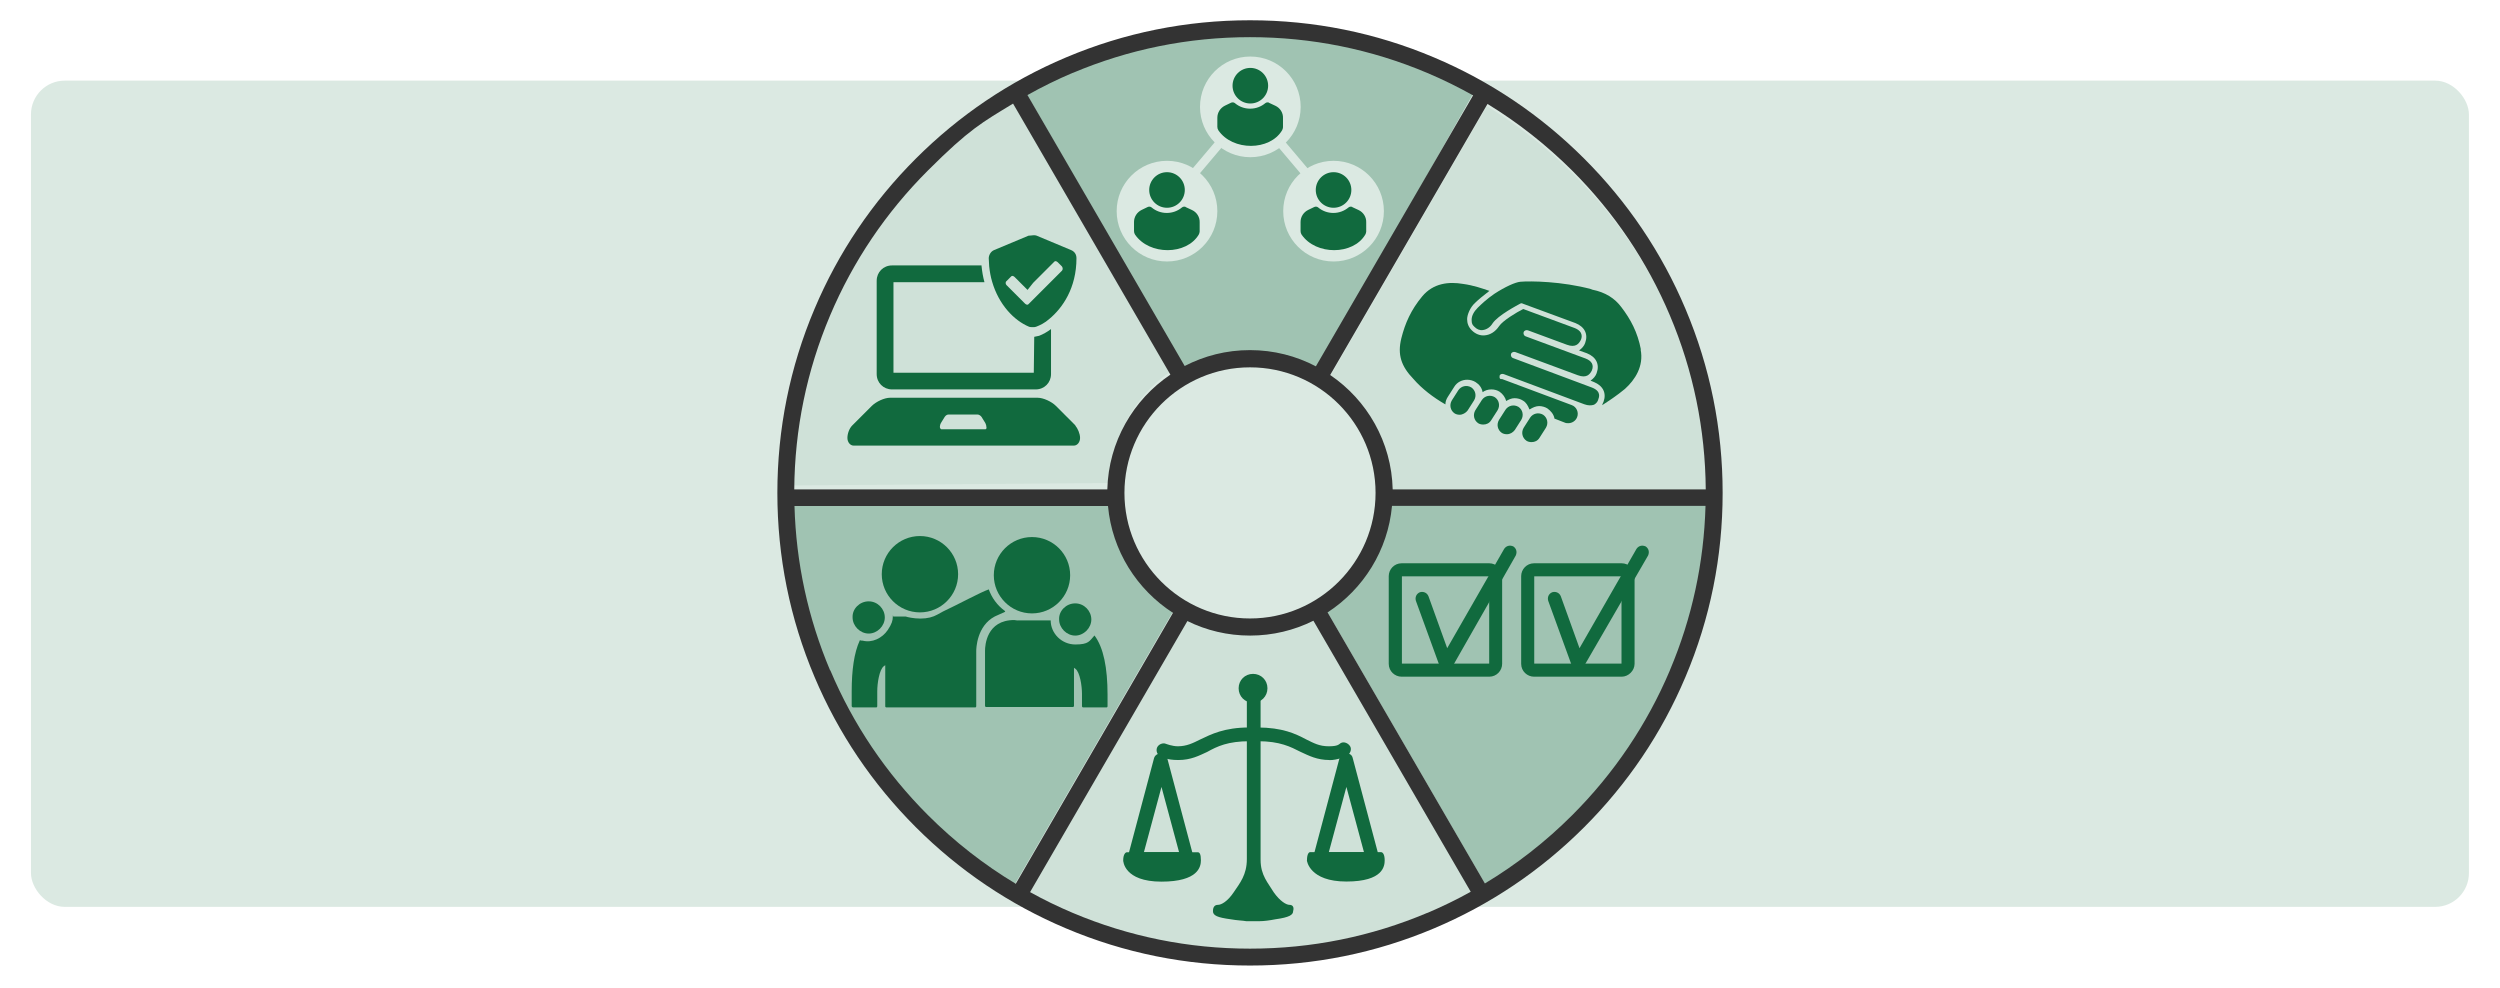 <?xml version="1.0" encoding="UTF-8"?>
<svg id="Lager_1" data-name="Lager 1" xmlns="http://www.w3.org/2000/svg" version="1.1" viewBox="0 0 2220 877">
  <defs>
    <style>
      .cls-1 {
        fill: #333;
      }

      .cls-1, .cls-2, .cls-3, .cls-4, .cls-5 {
        stroke-width: 0px;
      }

      .cls-2 {
        fill: #cfe1d8;
      }

      .cls-6 {
        stroke: #116a3e;
        stroke-miterlimit: 10;
        stroke-width: 4px;
      }

      .cls-6, .cls-4 {
        fill: #116a3e;
      }

      .cls-3 {
        fill: #dbe9e2;
      }

      .cls-5 {
        fill: #a0c3b2;
      }
    </style>
  </defs>
  <rect class="cls-3" x="27.5" y="71.6" width="2164.9" height="733.7" rx="30" ry="30"/>
  <g>
    <g>
      <path class="cls-2" d="M1110.2,556.3c-18.4,0-36.5-4.1-53-11.8l-145.5,251.2c60.4,33.5,128.9,51.2,198.5,51.2s138.1-17.7,198.5-51.2l-145.5-251.2c-16.6,7.7-35,11.8-53,11.8Z"/>
      <path class="cls-2" d="M1236.3,441.9l285.5-1.2c-2.2-69.2-26.1-146.1-61.5-205.4-34.3-57.5-82.9-106.1-140-141.1l-140.7,242.7c32.4,22.5,55.1,65.9,56.6,104.9Z"/>
      <g>
        <path class="cls-4" d="M1296.2,368.3c-1.6,0-3.3-.4-4.5-1.2-3.7-2.5-4.9-7.4-2.5-11.5l5.8-9.1c2.5-3.7,7.4-4.9,11.5-2.5,3.7,2.5,4.9,7.4,2.5,11.5l-5.8,9.1c-1.6,2.1-4.5,3.7-7,3.7Z"/>
        <path class="cls-4" d="M1317.1,377c-1.6,0-3.3-.4-4.5-1.2-3.7-2.5-4.9-7.4-2.5-11.5l5.8-9.1c2.5-3.7,7.4-4.9,11.5-2.5,3.7,2.5,4.9,7.4,2.5,11.5l-5.8,9.1c-1.6,2.5-4.1,3.7-7,3.7Z"/>
        <path class="cls-4" d="M1338.1,385.6c-1.6,0-3.3-.4-4.5-1.2-3.7-2.5-4.9-7.4-2.5-11.5l5.8-9.1c2.5-3.7,7.4-4.9,11.5-2.5,3.7,2.5,4.9,7.4,2.5,11.5l-5.8,9.1c-1.6,2.1-4.1,3.7-7,3.7Z"/>
        <path class="cls-4" d="M1360,392.6c-1.6,0-3.3-.4-4.5-1.2-3.7-2.5-4.9-7.4-2.5-11.5l5.8-9.1c2.5-3.7,7.4-4.9,11.5-2.5,3.7,2.5,4.9,7.4,2.5,11.5l-5.8,9.1c-1.6,2.5-4.1,3.7-7,3.7Z"/>
        <path class="cls-4" d="M1457.1,310.3c-2.9-15.2-9.1-26.8-17.3-37.5-5.8-7.8-14-13.2-25.9-15.6q-.4,0-.8-.4c-25.9-7-54.3-7.4-63-6.6-4.5.4-13.6,4.5-23.1,10.7-6.6,4.5-11.9,9.5-14.8,12.4-3.3,3.3-5.4,7-5.4,10.7s.8,4.5,2.5,6.2c2.1,2.1,4.5,3.3,7.4,2.9,3.3-.4,6.6-2.5,8.6-5.8,4.9-7.4,22.6-16.5,24.7-17.7.8-.4,1.6-.4,2.1,0l46.9,17.3c8.2,3.3,11.5,9.9,8.6,17.7-.8,2.5-2.9,4.9-5.4,6.6l7,2.5c8.2,3.3,11.5,9.9,8.6,17.7-.8,2.5-2.9,4.9-5.4,6.6l2.9,1.2c8.2,3.3,11.5,9.9,8.6,17.7-.4.8-.8,1.6-1.2,2.9,5.8-3.7,13.2-8.6,20.2-14.4,9.1-8.2,16.9-20.2,14-35Z"/>
        <path class="cls-4" d="M1331.6,333.8c.4-1.6,2.1-2.1,3.7-1.6l71.6,26.8c3.3,1.2,6.2,1.2,8.6.4,2.1-1.2,3.3-2.9,3.7-4.5.8-2.1,2.9-7.4-5.4-10.7l-70.4-26.3c-1.2-.4-2.1-2.1-1.6-3.7.4-1.2,2.1-2.1,3.7-1.6l55.6,20.6c7.8,2.9,10.7-.8,12.4-4.1,2.1-4.9,0-8.6-5.4-10.7l-53.5-19.8c-1.2-.4-2.1-2.1-1.6-3.7.4-1.2,2.1-2.1,3.7-1.6l34.6,12.8c7.8,2.9,10.7-.8,12.4-4.1.8-1.6,2.9-7.4-5.4-10.7l-45.7-16.9c-5.8,2.9-18.1,10.3-21.4,15.2-3.3,4.9-7.8,7.8-12.8,8.2-4.1.4-8.2-1.2-11.5-4.5-2.9-2.9-4.1-6.2-4.1-9.9s2.5-10.3,7-14.4c2.5-2.5,7.4-6.6,12.8-10.7-6.2-2.1-14-4.9-23.5-6.2-12.4-2.1-26.3-.8-36.2,11.1-9.9,11.9-15.2,23.9-18.5,37.1-3.7,14.8,0,25.1,10.7,36.2,7.4,8.6,17.7,16.5,28.4,22.6,0-2.5.8-4.5,2.1-6.6l5.8-9.1c2.5-4.1,7-6.2,11.5-6.2h0c2.5,0,5.4.8,7.4,2.1,3.3,2.1,5.4,4.9,6.2,8.6v.4c2.1-1.6,4.9-2.5,7.8-2.5s5.4.8,7.4,2.1c2.9,2.1,4.9,4.9,5.8,8.2h0c2.1-1.2,4.5-2.5,7.4-2.5s5.4.8,7.4,2.1c2.9,1.6,4.5,4.5,5.8,7.8h.4c2.5-1.6,5.4-2.9,8.2-2.9h0c2.5,0,5.4.8,7.4,2.1,2.9,2.1,5.4,4.9,6.2,8.6v.4l9.5,3.7c.8.4,2.1.4,2.9.4,3.3,0,6.6-2.1,7.8-5.4,1.6-4.1-.4-9.1-4.9-10.7l-61.8-23.1c-2.1.4-2.5-1.2-2.1-2.9Z"/>
      </g>
      <g>
        <path class="cls-4" d="M1125.5,611.2c0,7.2-5.6,12.8-12.8,12.8s-12.8-5.6-12.8-12.8,5.6-12.8,12.8-12.8,12.8,5.6,12.8,12.8Z"/>
        <path class="cls-4" d="M1180.6,674.9c-11.1,0-18.4-3.9-25.6-7.2-8.9-4.5-18.4-9.5-37.9-9.5h-7.2c-19.5,0-28.9,4.5-37.9,9.5-7.2,3.3-14.5,7.2-25.6,7.2s-14.5-2.8-15.6-3.3c-3.3-1.1-4.5-5-3.3-7.8s5-4.5,7.8-3.3c0,0,5.6,2.2,10.6,2.2,7.8,0,13.4-2.8,20-6.1,9.5-4.5,21.2-10.6,43.4-10.6h7.2c22.3,0,34,5.6,43.4,10.6,6.7,3.3,11.7,6.1,20,6.1s8.9-1.7,10.6-2.8c2.8-1.7,6.7,0,8.4,2.8,1.7,2.8,0,6.7-2.8,8.4-1.1.6-8.3,3.9-15.6,3.9Z"/>
        <path class="cls-4" d="M1054.8,769h-47.3c-1.7,0-3.9-1.1-5-2.2-1.1-1.7-1.7-3.3-1.1-5.6l23.4-88c1.7-5.6,10.6-5.6,11.7,0l23.4,88c.6,1.7,0,3.9-1.1,5.6-.6,1.1-2.2,2.2-3.9,2.2ZM1015.8,756.7h31.2l-15.6-57.9-15.6,57.9Z"/>
        <path class="cls-4" d="M1031.4,782.9c-33.4,0-34-18.4-34-18.9,0-5.6,2.2-7.2,3.3-7.2h62.9c1.7,0,2.8,1.7,2.8,7.2s-2.2,18.9-35.1,18.9Z"/>
        <path class="cls-4" d="M1167.2,766.7c-1.1-1.7-1.7-3.3-1.1-5.6l23.4-88c1.7-5.6,10.6-5.6,11.7,0l23.4,88c.6,1.7,0,3.9-1.1,5.6-1.1,1.7-2.8,2.2-5,2.2h-47.3c-.6,0-2.8-1.1-3.9-2.2ZM1195.6,698.8l-15.6,57.9h31.2l-15.6-57.9Z"/>
        <path class="cls-4" d="M1160.6,763.9c0-5.6,1.7-7.2,2.8-7.2h62.9c1.7,0,3.3,2.2,3.3,7.2s-1.1,18.9-34,18.9c-32.8,0-35.1-18.4-35.1-18.9Z"/>
        <path class="cls-4" d="M1145,803.5c-2.8,0-8.4-3.3-13.9-11.1-5-8.4-11.7-15-11.7-28.9v-142h-12.2v141.4c0,13.9-6.1,21.2-11.7,29.5s-11.1,11.1-13.9,11.1-4.5,1.7-4.5,5.6,3.9,5.6,15.6,7.2c6.1,1.1,10.6,1.1,13.9,1.7h12.2c3.3,0,8.4-.6,13.9-1.7,12.2-1.7,15.6-3.9,15.6-7.2,1.1-3.9-.6-5.6-3.3-5.6Z"/>
      </g>
      <path class="cls-2" d="M700.6,431.1l285.1-2.2c1.1-39.4,20.6-75.9,52.7-98.3l-140.7-242.7c-58.2,35.4-106.8,84.7-141.1,143.3-35.4,60.4-54.5,129.3-56,200"/>
      <g>
        <path class="cls-4" d="M955,377.8l-17.4-17.4c-3.8-3.8-11.1-7.2-16.2-7.2h-131c-5.1,0-12.3,3.4-16.2,7.2l-17.4,17.4c-2.6,2.6-4.3,7.2-4.3,11.1s2.6,6.8,5.5,6.8h195.6c3,0,5.5-3,5.5-6.8,0-3.8-2.1-8.5-4.3-11.1ZM875,381.2h-39.1c-.4,0-1.3-.9-1.3-2.1s.4-2.6.9-3.4l3.4-5.5c.9-1.3,2.1-2.1,3.4-2.1h25.9c.9,0,2.6.9,3.4,2.1l3.4,5.5c.4.9.9,2.1.9,3.4.4.9,0,2.1-.9,2.1Z"/>
        <path class="cls-4" d="M918.4,299.1h0l-.4,31.9h-124.6v-80.4h80.8c-1.3-4.7-2.1-9.4-2.6-14.5v-.4h-79.5c-7.7,0-13.6,6-13.6,13.6v82.9c0,7.7,6,13.6,13.6,13.6h127.6c7.7,0,13.6-6,13.6-13.6v-40c-3.4,2.6-7.2,4.7-10.6,6-1.3.4-2.6.4-4.3.9Z"/>
        <path class="cls-4" d="M917.6,208.9c.9,0,2.1,0,3,.4l30.6,12.8c3,1.3,4.7,3.8,4.7,7.2,0,26.4-12.3,44.2-24.2,54-3.8,3.4-8.1,5.5-11.5,6.8-.9.4-1.7.4-2.6.4h-.9c-.9,0-2.1,0-3-.4-13.2-5.5-26.8-19.6-32.7-40-1.3-4.3-2.1-8.9-2.6-13.6,0-2.6-.4-4.7-.4-7.2s1.7-6,4.7-7.2l30.6-12.8c2.1,0,3.4-.4,4.3-.4M912.4,257.4l-7.2-7.2-4.3-4.3c-.4-.4-1.3-.9-1.7-.9-.9,0-1.3.4-1.7.9l-3.8,3.8-.4.4c-.4.9-.4,2.1.4,3l16.6,16.6c.4.4,1.3.9,1.7.9.9,0,1.3-.4,1.7-.9l3.8-3.8,13.6-13.6,11.9-11.9c.9-.9.9-2.6,0-3.8l-3.8-3.8c-.4-.4-1.3-.9-1.7-.9-.9,0-1.3.4-1.7.9l-7.7,7.7-10.6,10.6-5.1,6.4"/>
      </g>
      <path class="cls-5" d="M1175.4,537.9l145.5,250.8c58.6-35,107.5-84.7,142.2-143.6,36.8-62.2,56.3-133.7,56.3-206.6l-285.4,2.2c-2.6,40.1-24.7,76.2-58.6,97.2Z"/>
      <g>
        <g>
          <path class="cls-6" d="M1322.5,598.9h-77.9c-4.9,0-9.4-4-9.4-9.4v-77.9c0-4.9,4-9.4,9.4-9.4h77.9c4.9,0,9.4,4,9.4,9.4v77.9c0,4.9-4,9.4-9.4,9.4ZM1244.7,509.8c-.9,0-1.8.9-1.8,1.8v77.9c0,.9.9,1.8,1.8,1.8h77.9c.9,0,1.8-.9,1.8-1.8v-77.9c0-.9-.9-1.8-1.8-1.8h-77.9Z"/>
          <path class="cls-4" d="M1283.6,594.8h-.4c-2.2,0-4-1.8-4.9-3.6l-21-57.7c-.9-3.1.4-6.3,3.6-7.6,3.1-.9,6.3.4,7.6,3.6l16.6,46.1,50.6-88.2c1.8-2.7,4.9-3.6,8.1-2.2,2.7,1.8,3.6,4.9,2.2,8.1l-56.4,98.9c-1.8,1.8-3.6,2.7-5.8,2.7Z"/>
        </g>
        <g>
          <path class="cls-6" d="M1440.1,598.9h-77.9c-4.9,0-9.4-4-9.4-9.4v-77.9c0-4.9,4-9.4,9.4-9.4h77.9c4.9,0,9.4,4,9.4,9.4v77.9c0,4.9-4.5,9.4-9.4,9.4ZM1362.2,509.8c-.9,0-1.8.9-1.8,1.8v77.9c0,.9.9,1.8,1.8,1.8h77.9c.9,0,1.8-.9,1.8-1.8v-77.9c0-.9-.9-1.8-1.8-1.8h-77.9Z"/>
          <path class="cls-4" d="M1401.1,594.8h-.4c-2.2,0-4-1.8-4.9-3.6l-21-57.7c-.9-3.1.4-6.3,3.6-7.6,3.1-.9,6.3.4,7.6,3.6l16.6,46.1,50.6-88.2c1.8-2.7,4.9-3.6,8.1-2.2,2.7,1.8,3.6,4.9,2.2,8.1l-57.3,98.9c-.9,1.8-2.7,2.7-4.9,2.7Z"/>
        </g>
      </g>
      <path class="cls-5" d="M1109.1,318c20.6,0,41.9,1.1,60.3,11l140.3-248.6c-60.8-33.9-129.6-51.9-199.6-51.9s-139.2,18-200,52.3l145.4,252.5c18-10.3,32.5-15.3,53.5-15.3Z"/>
      <path class="cls-5" d="M700.6,445.1c1.1,70.7,20.6,139.6,56.3,200.4,34.6,58.6,83.6,108.3,142.2,143.3l145.5-250.8c-33.1-20.6-54.9-56-58.2-95l-285.8,2.2"/>
      <g>
        <path class="cls-4" d="M878,523.3c2.7,7.6,7.6,14.3,14.3,19.2.4.4.4.9,0,.9-3.1,1.3-6.2,2.7-8.9,4-16.1,8.5-16.5,28.6-16.5,30.8v49.1c0,.4-.4.9-.9.9h-79c-.4,0-.9-.4-.9-.9v-36.6l-1.3.9c-4,3.1-5.8,15.2-5.8,22.3v13.4c0,.4-.4.9-.9.9h-20.5c-.4,0-1.3-.4-1.3-1.3v-12.9c0-19.2,2.2-34.4,7.1-45.1,0-.4.4-.4.4-.4.4.4,1.3.4,2.2.4,8.5,2.2,17.4-2.2,22.3-9.4,3.6-5.4,4.5-8.5,4.5-11.6s.4-.4.4-.4h11.2c.9.4,6.7,1.8,12.9,1.8s11.2-1.3,15.2-3.6l4.9-2.7c12.5-5.8,33.9-17.4,40.6-19.6"/>
        <path class="cls-4" d="M903.5,550.9h29.5c0,11.6,9.8,21.4,21.9,21.4s12.5-3.1,17-8c8,10.7,11.6,28.6,11.6,52.7v10.3c0,.4-.4.9-.9.9h-20.5c-.9,0-1.3-.4-1.3-1.3v-10.7c0-7.1-1.8-19.2-5.8-22.3l-1.3-.9v33.9c0,.4-.4.9-.9.9h-77.2c-.4,0-.9-.4-.9-.9v-49.1c0-4.5,1.3-27.2,25.9-27.2l3.1.4Z"/>
        <path class="cls-4" d="M816.9,543.8c18.7,0,33.9-15.2,33.9-33.9s-15.2-33.9-33.9-33.9-33.9,15.2-33.9,33.9,15.2,33.9,33.9,33.9Z"/>
        <path class="cls-4" d="M771.4,534c8,0,14.3,6.7,14.3,14.3s-6.7,14.3-14.3,14.3-14.3-6.7-14.3-14.3c-.4-7.6,6.2-14.3,14.3-14.3"/>
        <path class="cls-4" d="M916.4,544.7c18.7,0,33.9-15.2,33.9-33.9s-15.2-33.9-33.9-33.9-33.9,15.2-33.9,33.9,15.2,33.9,33.9,33.9Z"/>
        <path class="cls-4" d="M954.8,535.8c8,0,14.3,6.7,14.3,14.3s-6.7,14.3-14.3,14.3-14.3-6.7-14.3-14.3c-.4-7.6,6.2-14.3,14.3-14.3"/>
      </g>
      <g>
        <g>
          <circle class="cls-3" cx="1110.3" cy="94.9" r="44.7"/>
          <g>
            <circle class="cls-4" cx="1110.3" cy="76.1" r="15.8"/>
            <path class="cls-4" d="M1127,91.2c-1.1-.5-2.4-.4-3.4.4-3.7,3.1-8.4,4.9-13.5,4.9s-9.8-1.8-13.5-4.9c-.9-.8-2.3-.9-3.4-.4l-5.4,2.6c-4.1,2-6.8,6.1-6.8,10.7v8.1c0,1.1.3,2.2.9,3.1,12.7,18.6,45.8,18.3,56.6,0,.5-.8.7-1.8.8-2.7v-8.1c.2-4.7-2.5-9-6.8-11l-5.6-2.6Z"/>
          </g>
        </g>
        <g>
          <g>
            <circle class="cls-3" cx="1036.3" cy="187.5" r="44.7"/>
            <g>
              <circle class="cls-4" cx="1036.3" cy="168.7" r="15.8"/>
              <path class="cls-4" d="M1053,183.8c-1.1-.5-2.4-.4-3.4.4-3.7,3.1-8.4,4.9-13.5,4.9s-9.8-1.8-13.5-4.9c-.9-.8-2.3-.9-3.4-.4l-5.4,2.6c-4.1,2-6.8,6.1-6.8,10.7v8.1c0,1.1.3,2.2.9,3.1,12.7,18.6,45.8,18.3,56.6,0,.5-.8.7-1.8.8-2.7v-8.1c.2-4.7-2.5-9-6.8-11l-5.6-2.6Z"/>
            </g>
          </g>
          <g>
            <circle class="cls-3" cx="1184.2" cy="187.5" r="44.7"/>
            <g>
              <circle class="cls-4" cx="1184.2" cy="168.7" r="15.8"/>
              <path class="cls-4" d="M1200.9,183.8c-1.1-.5-2.4-.4-3.4.4-3.7,3.1-8.4,4.9-13.5,4.9s-9.8-1.8-13.5-4.9c-.9-.8-2.3-.9-3.4-.4l-5.4,2.6c-4.1,2-6.8,6.1-6.8,10.7v8.1c0,1.1.3,2.2.9,3.1,12.7,18.6,45.8,18.3,56.6,0,.5-.8.7-1.8.8-2.7v-8.1c.2-4.7-2.5-9-6.8-11l-5.6-2.6Z"/>
            </g>
          </g>
        </g>
        <rect class="cls-3" x="1051.1" y="137.9" width="38.6" height="7.7" transform="translate(271.4 868) rotate(-49.8)"/>
        <rect class="cls-3" x="1145.7" y="122.4" width="7.7" height="38.6" transform="translate(179.9 775.3) rotate(-40.2)"/>
      </g>
    </g>
    <path class="cls-1" d="M1496.7,274.3c-21.1-50-51.4-94.9-89.9-133.4-38.5-38.5-83.4-68.8-133.4-89.9-51.7-21.9-106.7-33-163.4-33s-111.6,11.1-163.4,33c-50,21.1-94.9,51.4-133.4,89.9-38.5,38.5-68.8,83.4-89.9,133.4-21.9,51.7-33,106.7-33,163.4s11.1,111.6,33,163.4c21.1,50,51.4,94.9,89.9,133.4,38.5,38.5,83.4,68.8,133.4,89.9,51.7,21.9,106.7,33,163.4,33s111.6-11.1,163.4-33c50-21.1,94.9-51.4,133.4-89.9s68.8-83.4,89.9-133.4c21.9-51.7,33-106.7,33-163.4s-11.1-111.6-33-163.4ZM1482.9,280.2c20.7,48.9,31.4,100.9,31.8,154.4h-278c-1-42.2-22.8-79.4-55.5-101.6l139.7-240.7c27.2,16.6,52.4,36.5,75.3,59.3,37.2,37.2,66.4,80.5,86.7,128.6ZM1110,549.2c-61.5,0-111.5-50-111.5-111.5s50-111.5,111.5-111.5,111.5,50,111.5,111.5-50,111.5-111.5,111.5ZM952.5,64.8c49.9-21.1,102.9-31.8,157.5-31.8s107.6,10.7,157.5,31.8c14,5.9,27.5,12.6,40.6,19.9l-139.6,240.6c-17.5-9.2-37.4-14.4-58.5-14.4s-40.6,5.1-58,14.1l-139.6-240.6c13-7.3,26.3-13.8,40.1-19.7ZM737.1,280.2c20.4-48.2,49.6-91.5,86.7-128.6s48.4-42.9,75.8-59.6l139.7,240.7c-32.9,22.2-54.9,59.5-56,101.9h-278c.4-53.5,11.1-105.5,31.8-154.4ZM737.1,595.2c-19.6-46.4-30.2-95.4-31.6-145.9h278.4c3.6,39.8,25.7,74.3,57.7,94.9l-139.6,240.6c-28.3-17-54.4-37.4-78-61-37.2-37.2-66.4-80.5-86.7-128.6ZM1267.5,810.6c-49.9,21.1-102.9,31.8-157.5,31.8s-107.6-10.7-157.5-31.8c-13-5.5-25.6-11.6-37.8-18.4l139.7-240.7c16.8,8.3,35.7,12.9,55.7,12.9s39.2-4.7,56.2-13.2l139.7,240.7c-12.4,6.9-25.2,13.1-38.3,18.7ZM1482.9,595.2c-20.4,48.2-49.6,91.5-86.7,128.6-23.5,23.5-49.5,43.8-77.6,60.7l-139.7-240.7c31.7-20.6,53.6-55,57.2-94.6h278.4c-1.4,50.5-12,99.6-31.6,145.9Z"/>
  </g>
</svg>